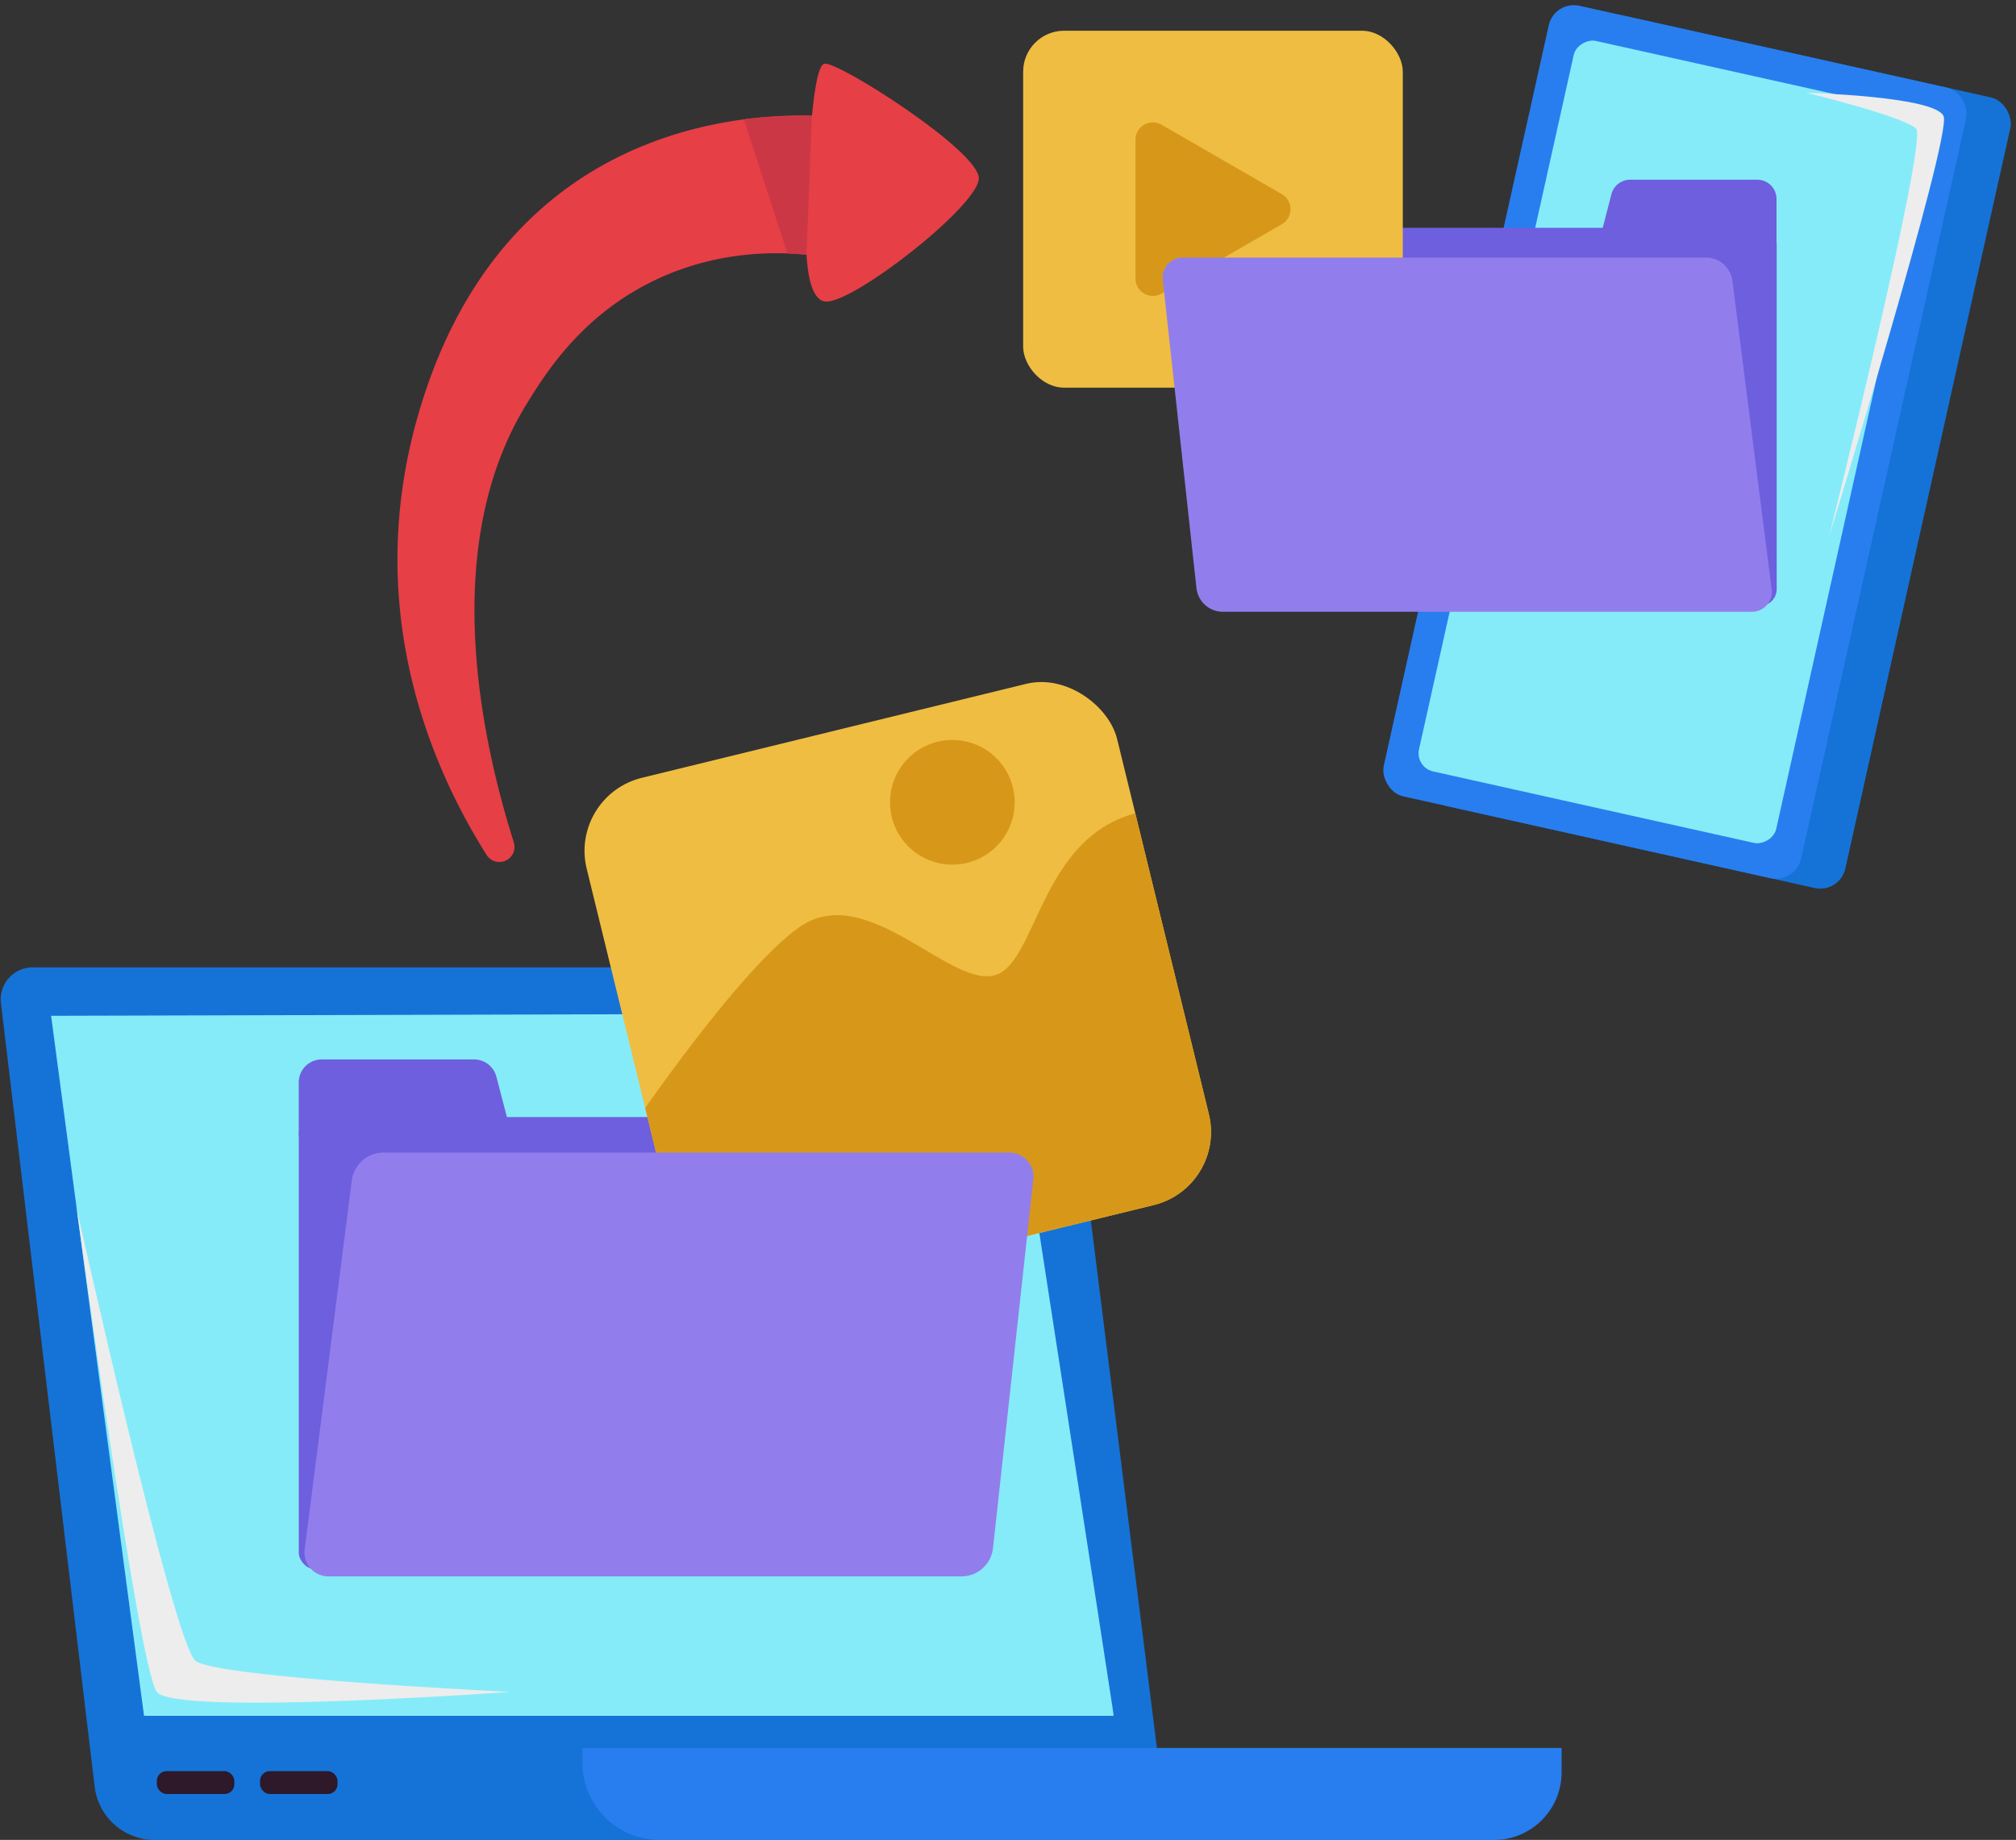<?xml version="1.0" encoding="UTF-8"?>
<!DOCTYPE svg PUBLIC '-//W3C//DTD SVG 1.0//EN'
          'http://www.w3.org/TR/2001/REC-SVG-20010904/DTD/svg10.dtd'>
<svg height="422.6" preserveAspectRatio="xMidYMid meet" version="1.0" viewBox="25.0 44.1 463.0 422.6" width="463.0" xmlns="http://www.w3.org/2000/svg" xmlns:xlink="http://www.w3.org/1999/xlink" zoomAndPan="magnify"
><rect x="25.0" y="44.1" width="463.0" height="422.6" fill="#333333" stroke="none"/><defs
  ><clipPath id="a"
    ><rect fill="none" height="123.25" rx="17.27" transform="rotate(-13.74 231.266 271.889)" width="125.41" x="168.5" y="210.18"
    /></clipPath
  ></defs
  ><g data-name="File Transfer"
  ><g
    ><path d="M293.34,466.72H60.56a13.91,13.91,0,0,1-13.82-12.27L25.22,274.51a7.35,7.35,0,0,1,7.29-8.22H259.24a10.2,10.2,0,0,1,10.12,8.93Z" fill="#1573d8"
    /></g
    ><g
    ><path d="M58.08,438.2,36.74,277.42l219.17-.6C281.36,442,280.85,438.08,280.73,438.2Z" fill="#86ebf9"
    /></g
    ><g
    ><rect fill="#1573d8" height="186.04" rx="5.9" transform="rotate(12.56 419.79 147.86)" width="98.19" x="370.74" y="54.85"
    /></g
    ><g
    ><rect fill="#287eef" height="186.04" rx="5.9" transform="rotate(12.56 409.652 145.573)" width="98.19" x="360.58" y="52.59"
    /></g
    ><g
    ><rect fill="#86ebf9" height="84.05" rx="4.27" transform="rotate(-77.44 409.676 145.601)" width="171.9" x="323.72" y="103.58"
    /></g
    ><g
    ><path d="M158.75,445.59H383.64a0,0,0,0,1,0,0v5.6a15.53,15.53,0,0,1-15.53,15.53H176.55a17.79,17.79,0,0,1-17.79-17.79v-3.33A0,0,0,0,1,158.75,445.59Z" fill="#287eef"
    /></g
    ><g
    ><rect fill="#2d1929" height="5.25" rx="2.23" width="17.8" x="61.02" y="450.91"
    /></g
    ><g
    ><rect fill="#2d1929" height="5.25" rx="2.23" width="17.8" x="84.72" y="450.91"
    /></g
    ><g
    ><rect fill="#6d5fde" height="103.88" rx="3.81" width="158.73" x="93.62" y="300.67"
    /></g
    ><g
    ><path d="M136.89,309.53h-38a5.28,5.28,0,0,1-5.28-5.29V292.73a5.28,5.28,0,0,1,5.28-5.29h35a5.3,5.3,0,0,1,5.12,4l3,11.52A5.29,5.29,0,0,1,136.89,309.53Z" fill="#6d5fde"
    /></g
    ><g clip-path="url(#a)"
    ><g
      ><rect fill="#efbd42" height="123.25" rx="17.27" transform="rotate(-13.74 231.266 271.889)" width="125.41" x="168.5" y="210.18"
      /></g
      ><g
      ><path d="M164.73,310.85S193,267.93,208.66,257s35.36,15.15,45.48,10.86,10.29-38.15,40.23-38l24.85,101.61L182,369.94Z" fill="#d7981a"
      /></g
      ><g
      ><circle cx="243.72" cy="228.38" fill="#d7981a" r="14.32"
      /></g
    ></g
    ><g
    ><path d="M246,406.18H100.55A5.5,5.5,0,0,1,95,399.77l10.81-84.65a7.34,7.34,0,0,1,7.07-6.28H256.72a5.52,5.52,0,0,1,5.58,6.28l-9.25,84.65A7.3,7.3,0,0,1,246,406.18Z" fill="#917eec"
    /></g
    ><g
    ><rect fill="#6d5fde" height="86.82" rx="3.81" transform="rotate(-180 366.71 139.84)" width="132.66" x="300.38" y="96.43"
    /></g
    ><g
    ><path d="M396.87,103.84h31.75A4.42,4.42,0,0,0,433,99.42V89.79a4.42,4.42,0,0,0-4.42-4.41H399.37a4.42,4.42,0,0,0-4.28,3.31l-2.49,9.62A4.41,4.41,0,0,0,396.87,103.84Z" fill="#6d5fde"
    /></g
    ><g
    ><rect fill="#efbd42" height="81.98" rx="9.4" width="87.19" x="259.98" y="51.16"
    /></g
    ><g
    ><path d="M285.78,76.21a4,4,0,0,1,6-3.46l27.6,15.93a4,4,0,0,1,0,6.93l-27.6,15.93a4,4,0,0,1-6-3.46Z" fill="#d7981a"
    /></g
    ><g
    ><path d="M305.68,184.62H427.24a4.59,4.59,0,0,0,4.62-5.36l-9-70.75a6.14,6.14,0,0,0-5.91-5.25H296.73a4.61,4.61,0,0,0-4.67,5.25l7.73,70.75A6.11,6.11,0,0,0,305.68,184.62Z" fill="#917eec"
    /></g
    ><g
    ><path d="M143,237.58a3.47,3.47,0,0,1-6.24,2.9c-13.67-21.66-29.94-60.43-13.68-107.55,25.29-73.22,97-61.64,97-61.64L218,103.79c-6.74-1.42-23.79-4-41.82,4.3-17.46,8.06-25.92,21.81-30.25,28.83C126.34,168.68,134.87,211.8,143,237.58Z" fill="#e73f46"
    /></g
    ><g
    ><path d="M210.43,90.64s-2.07,22.2,4.18,22.72,35.11-22,35.19-28.28-32-26.73-35.4-26.36S210.43,90.64,210.43,90.64Z" fill="#e73f46"
    /></g
    ><g
    ><path d="M210.22,102.59l1.25-31.94s-10.18,0-15.64.86l10,30.79Z" fill="#cc3745"
    /></g
    ><g
    ><path d="M42.62,321.71s14.17,105.43,18.4,111,81.16,0,81.16,0S75,429.52,69.92,425.6,42.62,321.71,42.62,321.71Z" fill="#ededed"
    /></g
    ><g
    ><path d="M439.92,65.42s22.39,5.43,25.14,8.25-20,93.71-20,93.71,28.27-92,26.31-96.6S439.92,65.42,439.92,65.42Z" fill="#ededed"
    /></g
  ></g
></svg
>
